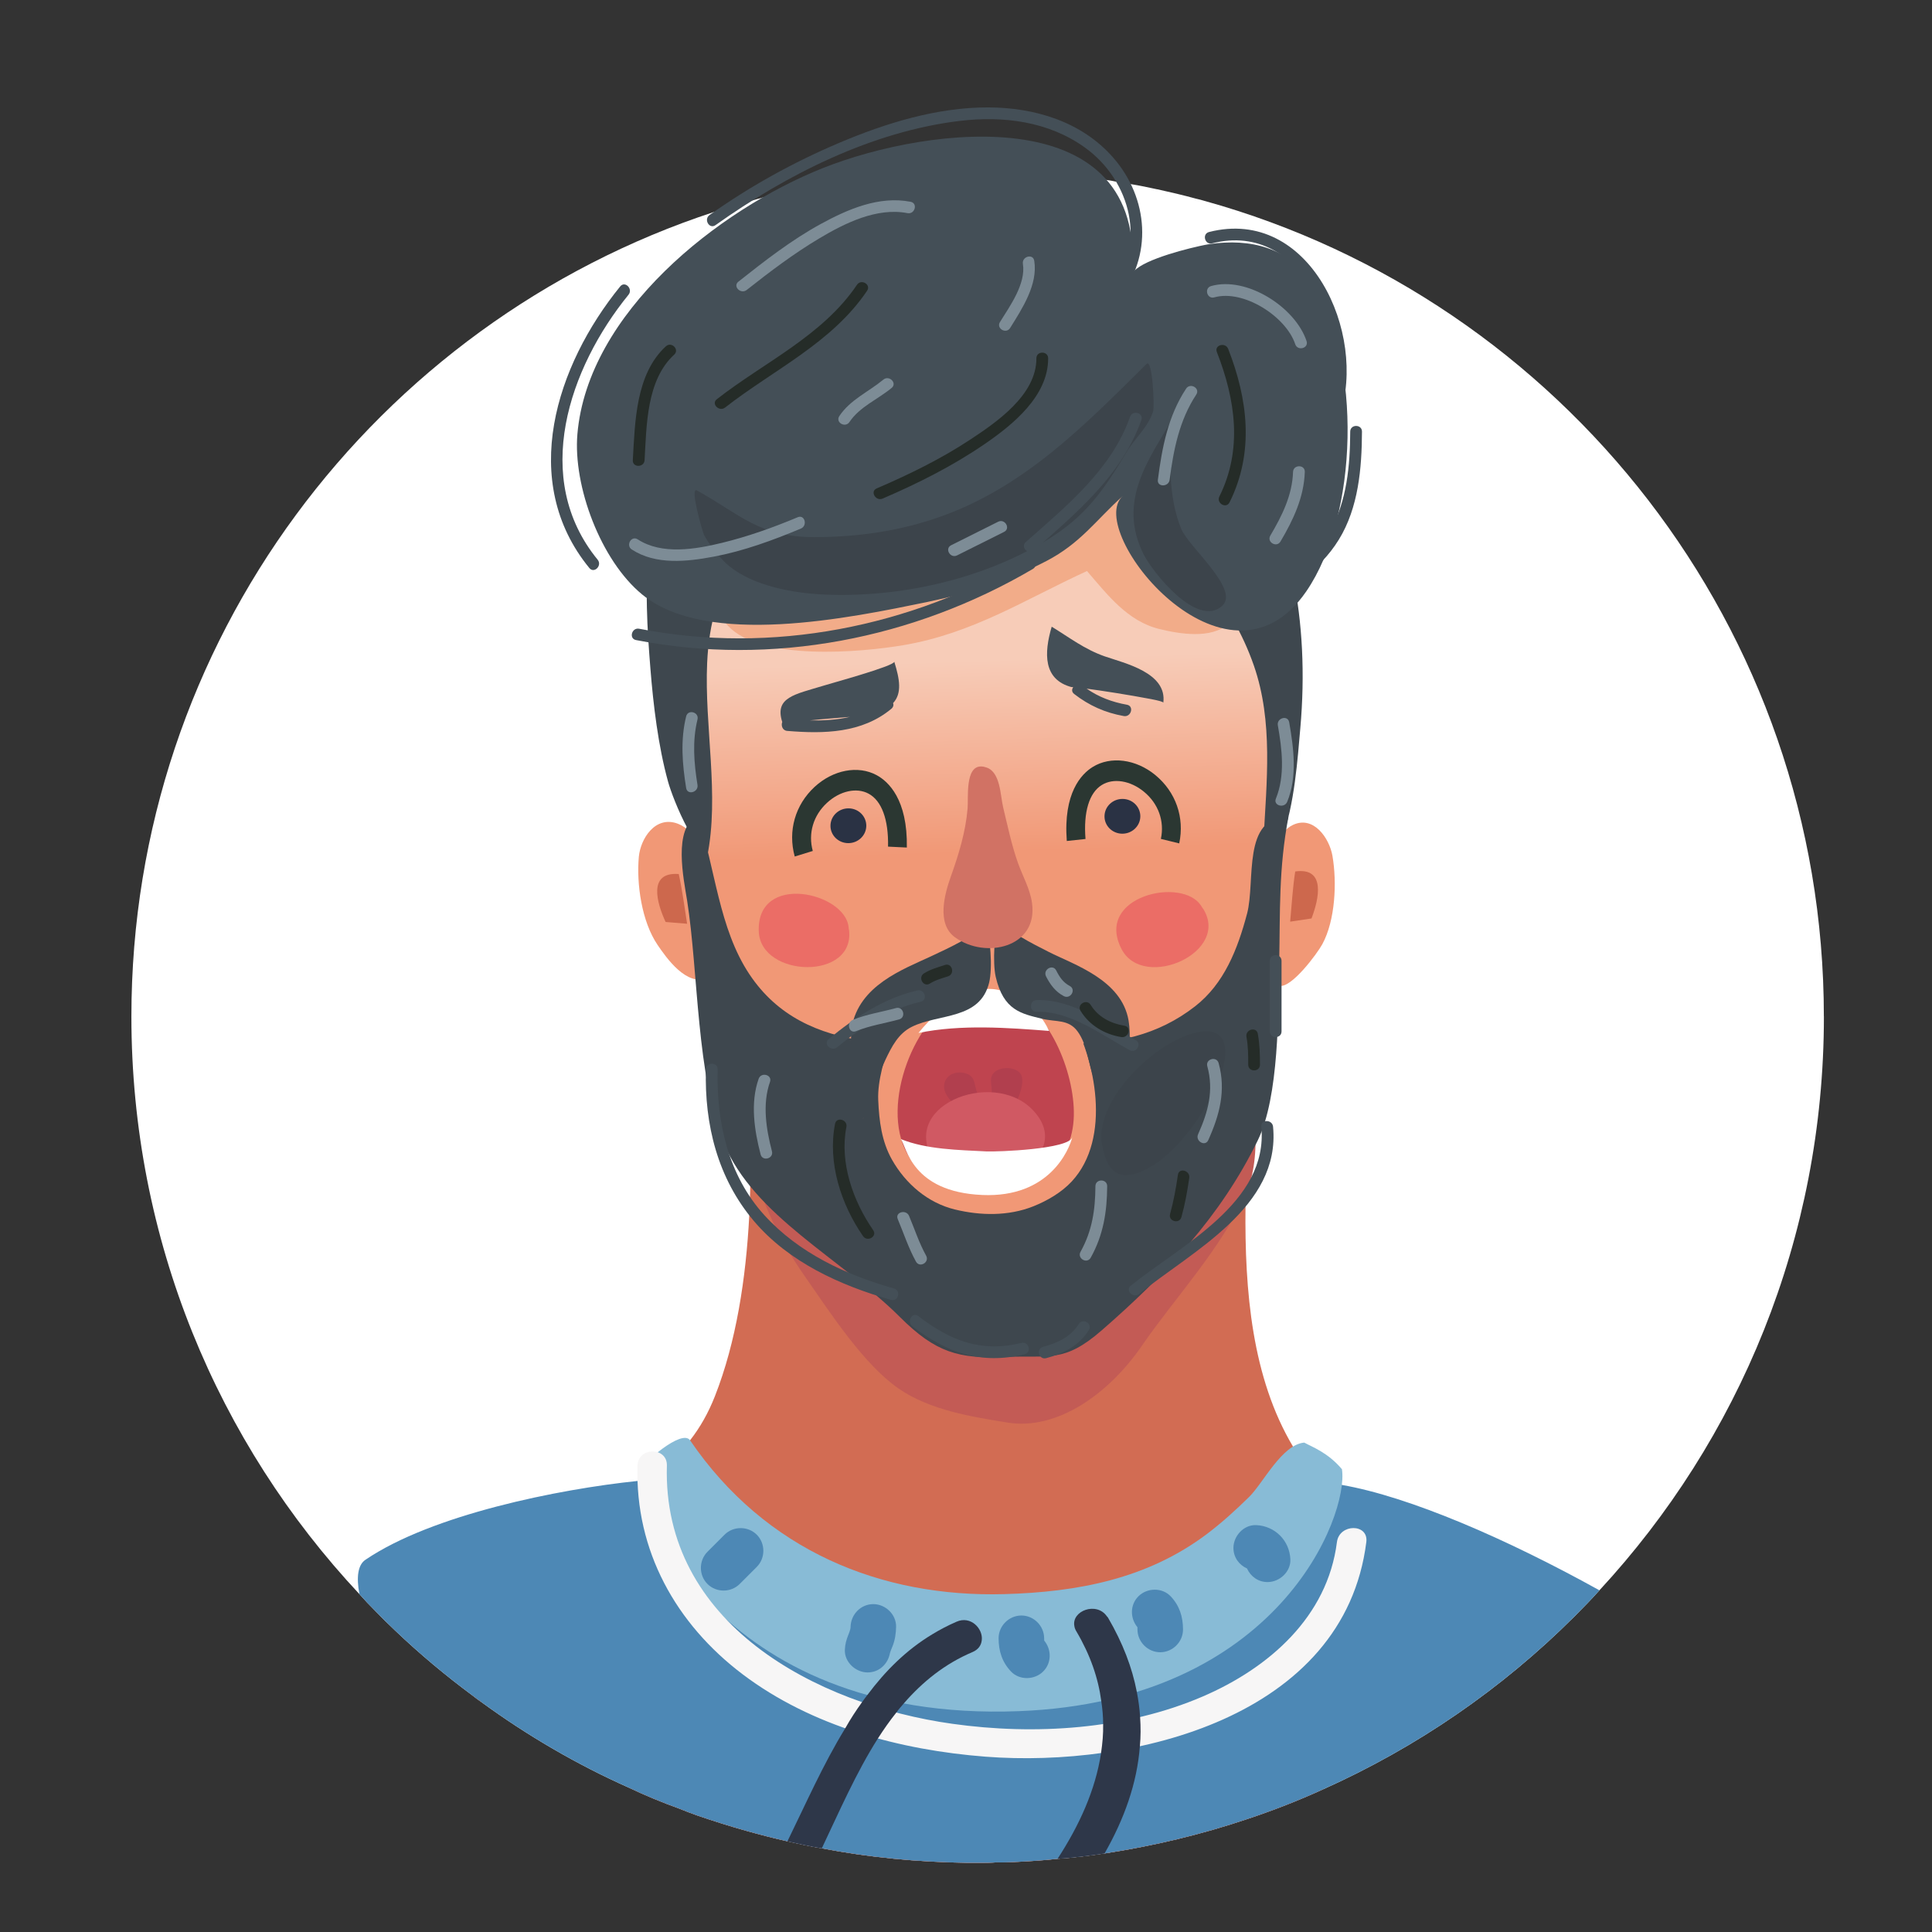 <svg xmlns="http://www.w3.org/2000/svg" xmlns:xlink="http://www.w3.org/1999/xlink" id="Calque_1" data-name="Calque 1" viewBox="0 0 140 140"><rect x="0" y="0" width="140" height="140" fill="#333333" stroke="none"/><defs><linearGradient id="linear-gradient" x1="71.334" y1="61.801" x2="70.897" y2="47.822" gradientUnits="userSpaceOnUse"><stop offset="0" stop-color="#f19876"></stop><stop offset="1" stop-color="#f7ccb8"></stop></linearGradient></defs><path d="M132.167,73.657c0,16.065-6.168,30.674-16.269,41.587-.559.627-1.136,1.22-1.729,1.813-.034.034-.085.085-.119.119-5.22,5.203-11.371,9.439-18.184,12.49-1.779.814-3.609,1.525-5.491,2.152-3.321,1.118-6.779,1.949-10.338,2.491-1.118.17-2.254.305-3.406.39-1.084.119-2.169.186-3.271.237-.373.017-.746.034-1.135.017-.424.034-.847.034-1.288.034h-.813c-3.61-.051-7.151-.39-10.575-1.051-.847-.136-1.661-.322-2.491-.508-.983-.22-1.966-.475-2.932-.746-1.221-.339-2.441-.729-3.627-1.135-.441-.153-.864-.322-1.288-.492-1.22-.441-2.423-.932-3.592-1.491-3.813-1.695-7.406-3.796-10.727-6.219-.22-.153-.441-.305-.644-.475-1.966-1.457-3.83-3.016-5.593-4.694-.508-.475-1-.966-1.475-1.457-.39-.39-.779-.797-1.135-1.203-10.253-10.948-16.523-25.674-16.523-41.858,0-27.199,17.709-50.264,42.214-58.297,0,0,0-.017.017,0,.932-.305,1.864-.593,2.813-.847.204-.068.407-.119.627-.17.017-.017.034-.017.034-.017,4.982-1.305,10.219-2,15.608-2.0.83,0,1.644.017,2.457.051.305.017.61.017.915.051.712.034,1.39.085,2.084.153h.017c1.305.119,2.593.271,3.864.457.237.034.458.068.678.119.372.051.746.119,1.101.186.644.102,1.271.237,1.898.373h.017c.932.203,1.864.424,2.796.678.22.051.424.102.644.169,25.878,7.185,44.858,30.928,44.858,59.093Z" fill="#fff" stroke-width="0"></path><g><path d="M58.523,84.006c1.757,1.699,2.283,4.026,1.393,6.303-.306.783.952,1.119,1.254.346,1.049-2.687.33-5.579-1.728-7.569-.603-.583-1.523.336-.92.919Z" fill="#c06156" stroke-width="0"></path><path d="M106.052,114.092c-1.135,1.22-2.355,2.356-3.61,3.44-1.169.915-2.338,1.796-3.542,2.644-2.983,2.118-4.406,5.982-3.034,9.49-1.779.814-3.609,1.525-5.491,2.152-3.321,1.118-6.779,1.949-10.338,2.491-1.118.17-2.254.305-3.406.39-1.084.119-2.169.186-3.271.237-.373.017-.746.034-1.135.017-.424.034-.847.034-1.288.034h-.813c-3.61-.051-7.151-.39-10.575-1.051-.847-.136-1.661-.322-2.491-.508-.983-.22-1.966-.475-2.932-.746-1.221-.339-2.441-.729-3.627-1.135-.441-.153-.864-.322-1.288-.492-1.22-.441-2.423-.932-3.592-1.491-.356-.339-.661-.695-.966-1.068-.39-.593-.746-1.22-1.068-1.881-1.559-3.288-5.558-4.457-8.693-3.271-.22-.153-.441-.305-.644-.475.034-.712.084-1.423.186-2.118.475-3.321,1.796-6.372,5.067-8.439,2.355-1.491,4.694-2.796,6.745-4.321.051-.034.119-.068.17-.136.271-.186.542-.407.813-.627.39-.305.746-.627,1.101-.966.61-.576,1.17-1.203,1.678-1.881v-.017c.729-.932,1.322-1.983,1.796-3.186,1.542-3.915,2.254-8.541,2.491-13.1.034-.458.051-.915.051-1.356.017-.254.017-.508.017-.763.034-.746.034-1.457.034-2.186q-.017-.017,0-.034c0-.746-.017-1.491-.051-2.22-.017-.61-.034-1.203-.068-1.796-.017-.271-.051-.542-.102-.847-.492-2.966-2.508-7.507-.83-10.049.356-.559.881-1,1.627-1.322.084-.051.169-.085.254-.119,1.864-.695,3.999-.576,6.27-.152,2.237.407,4.592,1.118,6.897,1.627,1.152.271,2.288.475,3.389.559.085.034.17.034.254.034,1.051.085,2.084.068,3.05-.119.322-.068.712-.153,1.118-.254,1.305-.339,2.983-.847,4.728-1.322,2.322-.627,4.745-1.169,6.576-1.051,1.05.051,1.915.322,2.423.915.051.034.068.068.102.102.373.491.61,1.119.746,1.864v.017c.271,1.491.17,3.356.034,4.999-.085,1.034-.17,1.966-.187,2.678,0,.068,0,.136-.017.203-.017.627-.034,1.254-.068,1.898v.017c-.067,1.559-.152,3.135-.203,4.762-.034.61-.051,1.203-.051,1.813v.017c-.017.169-.034.339-.017.525-.017.305-.017.61-.017.915-.068,6.152.475,12.405,3.44,17.387.559.932,1.203,1.83,1.949,2.678.424.474.864.915,1.338,1.356,1.204,1.101,2.627,2.067,4.288,2.915,1.068.542,2.932,1.373,4.779,2.322Z" fill="#d26c53" stroke-width="0"></path><path d="M85.732,76.187c-.31.059-.626.117-.953.154-6.599.76-13.234.99-19.844,1.794-3.917.476-12.414-5.334-10.735,4.641.65,3.856,2.152,6.875,4.106,9.688,1.933,2.781,4.287,6.401,6.8,8.149,2.284,1.589,5.396,2.064,7.9,2.471,3.619.588,7.357-2.098,9.741-5.568,2.378-3.463,5.723-6.987,7.554-11.065,1.143-2.55.835-7.275-.861-9.339-1.172-1.426-2.367-1.176-3.708-.926Z" fill="#c35b55" stroke-width="0"></path><path d="M84.842,61.069c-.133,1.19-.15,2.426-.211,3.632l1.578-.303c.485-1.412.923-3.751-1.367-3.33Z" fill="#d58d76" stroke-width="0"></path><polygon points="74.544 61.927 74.545 61.917 74.535 61.925 74.544 61.927" fill="#b3c4a6" stroke-width="0"></polygon><polygon points="74.544 61.927 74.545 61.917 74.535 61.925 74.544 61.927" fill="#b3c4a6" stroke-width="0"></polygon><path d="M69.719,41.06c-3.736-.486-17.634,2.844-15.055,8.924,4.992-.813,10.357-3.792,15.127-2.024,1.794.665,10.412,3.422,11.473,1.335,2.368-.356,8.43,4.98,7.839.695l.254.007c-3.283-6.671-13.073-8.083-19.639-8.938Z" fill="#eaa484" stroke-width="0"></path><path d="M73.48,24.8c-1.709.078-3.519.333-5.428.785-5.756,1.36-12.066,2.216-17.007,5.913-4.862,3.638-4.343,11.548-3.916,16.926.21,2.652.566,5.632,1.281,8.219.355,1.285,2.152,5.824,3.841,5.889,2.986.114,3.471-11.166,3.714-13.073.347-2.73.509-4.381,2.653-6.111,2.613-2.109,5.446-4.054,8.717-4.869,5.462-1.362,12.171,3.281,14.78,8.003,2.449,4.431,1.455,12.148,5.248,15.364,5.947,5.042,6.494-4.951,6.86-9.049,1.408-15.78-5.851-28.673-20.743-27.997Z" fill="#3e474e" stroke-width="0"></path><path d="M49.589,59.937c-.142-.099-.297-.182-.462-.245-1.646-.627-2.715,1.094-2.835,2.395-.177,1.937.199,4.688,1.364,6.394.643.94,2.095,3.028,3.636,2.394,1.862-.768.436-4.116.264-5.425-.187-1.421-.416-4.437-1.967-5.513Z" fill="#f19876" stroke-width="0"></path><path d="M67.211,34.178c-2.681.414-4.749,1.656-7.233,2.53-2.543.896-4.5,1.345-6.231,3.602-1.707,2.225-2.376,4.938-2.504,7.72-.21,4.599.911,9.61,0,14.047-.821,3.998-.61,15.277,2.125,18.513,1.69,2,5.206,3.124,7.34,4.661,2.211,1.593,4.037,4.15,6.33,5.511,6.041,3.585,10.009-2.658,14.915-5.478,4.342-2.497,6.287-1.641,7.345-6.818,1.22-5.971,1.94-11.445,2.261-17.586.221-4.222.716-8.578-.7-12.655-3.224-9.284-13.487-15.617-23.648-14.047Z" fill="url(#linear-gradient)" stroke-width="0"></path><path d="M93.702,59.771c-.151.071-.287.16-.413.264-1.358,1.133-1.317,4.133-1.372,5.548-.044,1.162-.814,5.512.796,5.853.874.184,2.743-2.347,3.107-3.015.945-1.74,1.065-4.486.735-6.399-.222-1.284-1.367-2.943-2.853-2.25Z" fill="#f19876" stroke-width="0"></path><path d="M87.059,65.671c-1.327-2.198-7.792-.737-5.783,3.11,1.599,3.065,8.064.184,5.833-3.044.143.267.021.057-.05-.066Z" fill="#eb6d66" stroke-width="0"></path><path d="M61.492,67.185c-.241-2.519-6.651-3.984-6.51.292.11,3.406,7.133,3.609,6.526-.212.012.298-.007.06-.016-.08Z" fill="#eb6d66" stroke-width="0"></path><path d="M78.392,75.101c-.645-.037.027,1.832.485,2.004.067.023.135.034.209.028.075-.011-.298-2.009-.695-2.032Z" fill="#e79e81" stroke-width="0"></path><path d="M61.122,75c-.042-.048-1.057,1.208-.873,1.485.298.458,1.084-.932.959-1.329-.017-.056-.047-.109-.086-.156Z" fill="#e79e81" stroke-width="0"></path><path d="M62.806,77.21c.013-.016.031-.035.045-.053-.023.017-.041.034-.045.053Z" fill="#f18e77" stroke-width="0"></path><path d="M93.856,63.149c-.183,1.189-.254,2.428-.366,3.638l1.547-.232c.535-1.397,1.065-3.725-1.181-3.405Z" fill="#cd684d" stroke-width="0"></path><path d="M48.231,66.81l1.56.129c-.19-1.199-.346-2.43-.606-3.604-2.263-.171-1.58,2.117-.954,3.474Z" fill="#cd684d" stroke-width="0"></path><path d="M77.83,31.629c-3.223.7-5.315,2.236-8.716,1.771-2.393-.327-4.648.632-6.751,1.996-2.333,1.514-13.123,6.192-9.603,9.959,2.388,2.556,9.595,1.921,12.678,1.401,5.06-.854,8.815-3.304,13.329-5.377,1.48,1.708,2.92,3.63,5.243,4.201,1.428.352,3.766.749,4.987-.372,2.273-2.088-.96-3.993-2.124-5.656-2.201-3.148-4.211-8.974-9.043-7.924Z" fill="#f2ac89" stroke-width="0"></path><path d="M83.721,56.164c-1.412-1.158-3.236-1.394-4.539-.587-.818.505-2.144,1.878-1.878,5.364l1.356-.145c-.157-1.959.268-3.349,1.18-3.912.835-.521,2.068-.327,3.056.489,1.04.852,1.501,2.13,1.226,3.417l1.329.325c.399-1.884-.251-3.732-1.731-4.95Z" fill="#2b3732" stroke-width="0"></path><path d="M59.028,57.022c1.343-1.239,3.149-1.581,4.497-.851.846.457,2.25,1.75,2.188,5.245l-1.362-.066c.042-1.964-.463-3.327-1.407-3.836-.864-.471-2.084-.205-3.022.667-.988.912-1.375,2.215-1.025,3.483l-1.308.402c-.509-1.857.031-3.74,1.438-5.043Z" fill="#2b3732" stroke-width="0"></path><path d="M76.166,75.624c-2.969-.791-6.136-.791-9.105,0-.886.237-.509,1.61.379,1.373,2.726-.728,5.622-.728,8.348,0,.888.237,1.264-1.136.378-1.373Z" fill="#cd6249" stroke-width="0"></path><path d="M86.223,30.588l-.189-.379c-1.86,3.182-4.297,6.256-2.286,10.206.618,1.214,3.832,5.325,5.663,3.699,1.32-1.173-2.391-4.244-2.95-5.563-.937-2.212-1.052-5.684-.237-7.963Z" fill="#3c444b" stroke-width="0"></path><path d="M81.358,57.894c-.714-.013-1.308.542-1.321,1.238-.016.696.553,1.268,1.272,1.281.717.01,1.309-.545,1.323-1.24.011-.697-.554-1.27-1.274-1.279Z" fill="#2a3244" stroke-width="0"></path><path d="M61.501,58.577c-.714-.012-1.308.542-1.321,1.239-.016.696.553,1.269,1.272,1.281.717.01,1.308-.544,1.323-1.24.011-.697-.554-1.271-1.273-1.28Z" fill="#2a3244" stroke-width="0"></path><path d="M80.05,47.562c-1.461-.513-2.53-1.348-3.84-2.15-.562,1.919-.627,3.839,1.456,4.383-.011-.009.026-.01.103-.004-.006.009-.012.018-.018.028-.028-.008-.056-.016-.085-.024.008.006.035.014.084.026-.09.144-.091.328.088.467,1.08.839,2.248,1.36,3.595,1.6.537.096.767-.725.226-.821-1.067-.19-2.038-.554-2.919-1.165,1.13.152,2.975.435,4.661.755.553.107.904.2.897.267.289-2.187-2.818-2.864-4.249-3.363Z" fill="#444f57" stroke-width="0"></path><path d="M64.803,47.949c0,.322-4.745,1.61-5.152,1.745-2.05.627-3.542.83-2.966,2.627-.101.254.017.627.373.644,2.643.22,5.406.17,7.541-1.61.135-.119.169-.271.119-.407.661-.712.474-1.746.084-3ZM58.686,52.203c.949-.102,2.084-.186,2.898-.254-.932.22-1.915.271-2.898.254Z" fill="#444f57" stroke-width="0"></path><path d="M90.364,66.217c-.685,2.583-1.663,5.069-3.762,6.704-2.713,2.114-5.763,2.746-9.079,2.701-5.025-.068-9.787.52-14.841-.197-3.401-.483-6.349-1.784-8.374-4.822-2.233-3.353-2.472-7.707-3.752-11.508-1.825.896-1.006,4.628-.763,6.172.82,5.218.665,12.708,2.659,17.567,2.17,5.289,8.544,8.396,12.757,12.6,2.591,2.585,4.266,3.043,7.622,2.898,3.239-.14,4.268.45,7.004-1.931,4.552-3.965,8.627-8.243,11.313-13.776,1.548-3.188,1.477-9.233,1.547-12.803.076-3.841-.047-6.819.672-10.647-3.396.009-2.37,4.655-3.002,7.042Z" fill="#3e474e" stroke-width="0"></path><path d="M77.492,73.447c-.466-.797-1.053-1.477-1.726-1.691-2.267-.716-6.162-1.575-8.357-.277-1.318.778-2.52,2.281-2.905,3.772-.363,1.407-.929,2.994-.864,4.476.066,1.501.247,2.99,1.003,4.321.985,1.734,2.588,3.118,4.549,3.595,1.863.452,3.877.49,5.68-.226,1.008-.401,2.056-1.009,2.799-1.813,2.872-3.108,1.756-8.849-.179-12.157Z" fill="#f19876" stroke-width="0"></path><path d="M86.798,74.798c-1.329.256-2.95,1.246-4.296,2.548-1.709,1.653-2.975,3.81-2.641,5.609.322,1.73,1.029,2.745,2.946,1.894,2.145-.952,3.933-3.477,5.028-5.446.781-1.404,2.093-5.208-1.038-4.604Z" fill="#3c444b" stroke-width="0"></path><path d="M115.898,115.244c-.559.627-1.136,1.22-1.729,1.813-.034.034-.085.085-.119.119-5.22,5.203-11.371,9.439-18.184,12.49-1.779.814-3.609,1.525-5.491,2.152-3.321,1.118-6.779,1.949-10.338,2.491-1.118.17-2.254.305-3.406.39-1.084.119-2.169.186-3.271.237-.373.017-.746.034-1.135.017-.424.034-.847.034-1.288.034h-.813c-3.61-.051-7.151-.39-10.575-1.051-.847-.136-1.661-.322-2.491-.508-.983-.22-1.966-.475-2.932-.746-1.221-.339-2.441-.729-3.627-1.135-.441-.153-.864-.322-1.288-.492-1.22-.441-2.423-.932-3.592-1.491-3.813-1.695-7.406-3.796-10.727-6.219-.22-.153-.441-.305-.644-.475-1.966-1.457-3.83-3.016-5.593-4.694-.508-.475-1-.966-1.475-1.457-.39-.39-.779-.797-1.135-1.203-.237-1.254-.102-2.135.441-2.491,4.813-3.271,13.998-5.118,19.726-5.711h.102c.322-.034.627-.068.915-.085.407-.034.779-.051,1.118-.068.458-.034.864-.051,1.22-.051.441,0,2.746,1.966,4.864,3.796l.017.017c.169.17.356.322.525.475.034.017.05.051.067.068.441.373.864.746,1.254,1.085.373.034.746.186,1.034.458.203.186.322.424.407.661,0,0,.017,0,.017.017,1.0.525,2.05 1,3.135,1.39.899.356,1.83.661,2.779.915h.017c.051,0,.085.017.136.034,1.017,1.085,2.288,1.949,3.728,2.406.881.322,1.847.475,2.83.458.254,0,.508-.017.763-.034.407,0,.814-.034,1.22-.068,1.085-.085,2.169-.237,3.254-.441.746-.136,1.491-.305,2.237-.508.796-.203,1.576-.441,2.355-.712.644-.22,1.271-.458,1.881-.729.779-.305,1.525-.661,2.271-1.051,1.796-.932,3.491-2.034,5.033-3.305.441-.356.881-.729,1.288-1.119.136-.034.339-.169.627-.373,1.152-.797,3.372-2.661,4.338-3.05.135-.068.237-.085.322-.085.407.034.813.102,1.254.186,4.914.847,11.998,3.932,18.658,7.626,0,0,.017,0,.017.017Z" fill="#4d88b5" stroke-width="0"></path><path d="M63.215,115.074c-.623-.622-1.716-.653-2.335,0-.985,1.043-1.307,2.239-1.308,3.643-.001.9.751,1.65,1.651,1.65.901,0,1.649-.751,1.65-1.65 0-.137.001-.275.003-.412.001-.047.024-.235.035-.333.034-.104.089-.254.095-.288.026-.046.053-.091.082-.135.013-.009.054-.054.127-.14.617-.653.648-1.685,0-2.334Z" fill="#619dc2" stroke-width="0"></path><path d="M94.511,104.536c-1.62.143-2.975,2.936-3.997,3.939-.977.958-1.992,1.884-3.088,2.707-4.312,3.235-9.354,4.187-14.655,4.334-8.892.247-17.3-3.124-22.766-11.146-.591-.868-3.545,1.751-3.692,2.26-.526,1.815,5.299,18.219,27.509,17.367,18.836-.722,23.929-14.199,23.421-17.531-1.014-1.207-2.142-1.605-2.731-1.93Z" fill="#88bbd6" stroke-width="0"></path><path d="M54.838,111.21c-.636-.636-1.698-.636-2.335,0l-1.237,1.238c-.636.636-.636,1.698,0,2.333.636.636,1.698.636,2.334,0l1.238-1.237c.636-.636.636-1.699,0-2.335Z" fill="#4d88b5" stroke-width="0"></path><path d="M63.285,116.241c-.916,0-1.629.75-1.65,1.65,0,.022-.002.044-.003.066-.006.039-.012.08-.02.111-.034.137-.087.269-.139.4-.144.36-.233.67-.251,1.072-.042.901.782,1.651,1.65,1.651.84,0,1.469-.614,1.615-1.393.014-.061.036-.122.058-.181.042-.117.093-.229.139-.345.174-.435.24-.915.25-1.381.021-.899-.767-1.65-1.65-1.65Z" fill="#4d88b5" stroke-width="0"></path><path d="M75.666,118.881c-.002-.055-.003-.11-.003-.165-.002-.899-.75-1.65-1.65-1.65-.899,0-1.652.751-1.651,1.65.002.925.252,1.722.896,2.405.618.654,1.712.623,2.335,0,.62-.62.613-1.585.073-2.24Z" fill="#4d88b5" stroke-width="0"></path><path d="M84.829,115.674c-.618-.654-1.711-.623-2.334,0-.62.62-.612,1.584-.073,2.239.001.054.003.11.003.165.001.9.75,1.651,1.65,1.651.899,0,1.652-.751,1.651-1.651-.002-.925-.252-1.722-.896-2.404Z" fill="#4d88b5" stroke-width="0"></path><path d="M91.029,110.516c-.899-.039-1.65.782-1.65,1.651,0,.686.41,1.233.985,1.491.257.574.805.985,1.491.985.869,0,1.691-.752,1.65-1.651-.061-1.361-1.115-2.415-2.475-2.476Z" fill="#4d88b5" stroke-width="0"></path><path d="M72.593,71.859c-1.057-.263-2.248-.099-3.547.684-3.217,1.942-5.445,8.5-2.894,11.67,1.405,1.746,3.805,2.398,5.969,2.189,3.358-.325,5.764-2.368,5.694-5.882-.063-3.207-2.037-7.868-5.222-8.661Z" fill="#bf444f" stroke-width="0"></path><path d="M73.13,80.517c-.861.624-2.093.458-3.041.059-.803-.337-2.126-1.367-1.527-2.375.341-.574,1.34-.642,1.818-.195.48.449.13,1.849,1.219,1.483.579-.196-.001-1.081.306-1.606.36-.617,1.646-.656,2.056-.062.397.576-.276,2.294-.83,2.695Z" fill="#b13f4e" stroke-width="0"></path><path d="M72.485,71.766c-1.939-.516-4.182.937-5.93,3.087,3.076-.642,6.548-.374,9.464-.149-.822-1.842-2.509-2.665-3.534-2.938Z" fill="#fff" stroke-width="0"></path><path d="M74.94,80.545c-.027-.03-.055-.061-.084-.092-2.926-3.105-10.045-.251-7.012,3.912,2.383,3.27,10.404-.116,7.096-3.82Z" fill="#d05963" stroke-width="0"></path><path d="M71.183,86.594c4.876.208,6.284-3.28,6.523-4.189-.23.875-5.459,1.071-6.248,1.03-1.978-.104-4.326-.137-6.18-.893.41.534.753,3.831,5.905,4.051Z" fill="#fff" stroke-width="0"></path><path d="M67.437,69.311c-2.026.946-5.179,2.09-5.721,5.141-.139.783.001,4.507.903,4.283.998-.247,1.146-1.101,1.534-1.919.463-.975.942-1.925,1.927-2.412,1.964-.973,4.935-.485,5.598-3.205.251-1.028.115-3.417-.322-4.205-.933.928-2.402,1.609-3.919,2.317Z" fill="#3e474e" stroke-width="0"></path><path d="M75.981,68.972c-1.374-.698-2.706-1.369-3.553-2.279-.392.765-.505,3.087-.275,4.089.562,2.435,1.845,2.673,3.383,3.047,1.004.243,1.901.011,2.561.927.703.978.759,2.293,1.171,3.392.514,1.372,1.7.614,2.161-.398.448-.984.527-2.762.353-3.792-.503-2.97-3.964-4.052-5.8-4.985Z" fill="#3e474e" stroke-width="0"></path><path d="M73.769,62.542c-.47-1.318-.752-2.696-1.08-4.053-.2-.835-.188-2.511-1.181-2.865-.147-.054-.28-.08-.397-.083-1.193-.035-.928,2.274-.995,3.047-.147,1.704-.64,3.322-1.214,4.924-.445,1.248-1.059,3.421.296,4.406,2.214,1.607,6.036.741,5.586-2.483-.143-1.022-.671-1.929-1.014-2.892Z" fill="#d17264" stroke-width="0"></path><path d="M96.879,111.744c-.684,5.43-4.941,9.131-9.723,11.19-5.595,2.409-12.17,2.817-18.146,1.979-9.925-1.391-21.02-7.299-20.685-18.706.04-1.375-2.089-1.37-2.129,0-.181,6.155,2.779,11.462,7.623,15.122,5.001,3.779,11.436,5.493,17.602,5.967,10.732.825,25.987-2.851,27.588-15.553.171-1.361-1.96-1.344-2.129,0Z" fill="#f7f6f6" stroke-width="0"></path><path d="M86.888,17.838c-1.624.359-4.786,1.253-4.862,2.125,1.103-12.772-14.61-10.879-22.384-7.789-7.61,3.026-17.055,10.49-17.802,19.29-.319,3.763,1.692,9.158,4.704,11.623,4.715,3.856,15.109,1.675,20.614.543,3.006-.618,5.95-1.557,8.673-2.979,2.474-1.291,3.56-2.929,5.523-4.704-2.791,2.524,7.512,15.329,13.298,6.915,3.8-5.527,4.041-16.712.438-22.315-1.691-2.628-4.508-3.284-7.439-2.859-.164.024-.431.075-.764.149Z" fill="#444f57" stroke-width="0"></path><path d="M85.368,30.384l-.189-.379c-1.86,3.182-4.296,6.256-2.286,10.206.617,1.214,3.832,5.325,5.663,3.699,1.32-1.173-2.391-4.243-2.95-5.563-.936-2.213-1.052-5.684-.237-7.963Z" fill="#3c444b" stroke-width="0"></path><path d="M83.085,26.373c-4.47,4.421-8.861,8.954-15.071,11.114-2.694.937-5.652,1.432-8.98,1.435-4.051.004-5.381-1.648-8.536-3.384-.549-.303.424,3.058.529,3.248.366.672,1.189,1.729,1.801,2.227,1.778,1.45,4.635,1.968,6.876,2.068,5.439.242,11.334-1.061,16.024-3.864,2.909-1.738,4.221-3.647,5.901-6.449.621-1.035,1.54-1.768,1.929-2.954.113-.346-.043-3.864-.471-3.442Z" fill="#3c444b" stroke-width="0"></path><path d="M80.654,11.407c-2.278-2.596-5.677-3.616-9.037-3.624-3.714-.01-7.428,1.136-10.816,2.573-3.299,1.4-6.461,3.146-9.383,5.223-.444.315-.019,1.054.43.735,5.162-3.667,11.328-6.781,17.676-7.55,3.177-.384,6.464.03,9.108,1.939,3.318,2.396,4.531,7.06,1.767,10.373-.349.419.25,1.025.602.602,2.573-3.085,2.233-7.331-.346-10.27Z" fill="#444f57" stroke-width="0"></path><path d="M44.943,20.755c-4.642,5.71-7.385,14.118-2.236,20.407.348.425.947-.181.602-.603-4.823-5.89-2.082-13.89,2.236-19.202.343-.422-.256-1.029-.602-.602Z" fill="#444f57" stroke-width="0"></path><path d="M74.416,40.493c-8.435,4.949-18.458,6.947-28.1,5.068-.537-.105-.765.716-.226.821,9.869,1.924,20.116-.084,28.756-5.154.474-.277.045-1.014-.43-.735Z" fill="#444f57" stroke-width="0"></path><path d="M81.886,30.206c-1.343,3.823-4.622,6.473-7.556,9.076-.412.365.193.965.602.602,3.063-2.716,6.376-5.466,7.776-9.451.182-.52-.641-.741-.822-.227Z" fill="#444f57" stroke-width="0"></path><path d="M87.614,16.812c-.532.136-.306.958.226.822,6.662-1.698,10.207,6.951,8.42,12.252-.176.522.647.744.821.227,2.009-5.957-2.176-15.159-9.467-13.301Z" fill="#444f57" stroke-width="0"></path><path d="M97.842,31.277c-.011,2.467-.239,4.992-1.443,7.193-1.246,2.28-3.55,3.644-5.911,4.535-.509.192-.288,1.016.227.821,2.543-.959,4.855-2.37,6.306-4.729,1.42-2.309,1.661-5.174,1.673-7.82.002-.549-.849-.549-.852,0Z" fill="#444f57" stroke-width="0"></path><path d="M65.987,14.622c-2.293-.443-4.549.535-6.523,1.615-2.13,1.165-4.058,2.673-5.958,4.174-.431.34.176.939.602.602,1.691-1.335,3.405-2.633,5.258-3.737,1.853-1.106,4.174-2.261,6.395-1.831.537.104.766-.717.227-.822Z" fill="#7d8c96" stroke-width="0"></path><path d="M57.81,37.479c-1.784.747-3.608,1.398-5.489,1.857-1.907.465-4.356.891-6.108-.252-.462-.301-.888.436-.43.735,1.736,1.133,3.99.883,5.924.52,2.178-.408,4.292-1.185,6.33-2.038.499-.209.28-1.034-.227-.822Z" fill="#7d8c96" stroke-width="0"></path><path d="M74.945,18.895c-.087-.541-.908-.311-.822.226.23,1.436-.941,3.058-1.661,4.215-.291.468.447.895.736.43.87-1.399,2.024-3.144,1.747-4.871Z" fill="#7d8c96" stroke-width="0"></path><path d="M94.678,24.715c-.815-2.456-4.336-4.714-6.912-3.988-.528.148-.304.97.226.821,2.107-.594,5.196,1.379,5.865,3.394.172.519.995.297.821-.227Z" fill="#7d8c96" stroke-width="0"></path><path d="M93.699,34.199c-.055,1.688-.801,3.184-1.646,4.611-.28.474.457.903.736.43.923-1.56,1.701-3.199,1.762-5.041.018-.55-.834-.548-.852,0Z" fill="#7d8c96" stroke-width="0"></path><path d="M72.331,37.806c-1.136.568-2.271,1.136-3.407,1.704-.492.246-.06.981.429.736,1.136-.568,2.272-1.136,3.408-1.704.491-.246.06-.981-.43-.736Z" fill="#7d8c96" stroke-width="0"></path><path d="M64.011,27.509c-1.077.892-2.39,1.443-3.19,2.641-.306.459.432.885.735.43.737-1.105,2.058-1.642,3.057-2.469.423-.351-.183-.95-.602-.602Z" fill="#7d8c96" stroke-width="0"></path><path d="M85.95,28.163c-1.311,1.984-1.747,4.283-2.046,6.604-.07.544.783.536.852,0,.279-2.172.704-4.318,1.929-6.174.304-.46-.435-.886-.736-.43Z" fill="#7d8c96" stroke-width="0"></path><path d="M62.099,20.639c-2.495,3.699-6.729,5.612-10.156,8.29-.433.338.175.937.602.602,3.506-2.74,7.733-4.672,10.288-8.462.308-.457-.43-.883-.735-.43Z" fill="#252c28" stroke-width="0"></path><path d="M75.101,25.965c.009,2.653-2.875,4.628-4.84,5.92-2.114,1.39-4.411,2.51-6.733,3.508-.503.217-.069.95.43.736,2.567-1.104,5.082-2.367,7.389-3.949,2.05-1.405,4.615-3.481,4.606-6.215-.002-.55-.854-.55-.852,0Z" fill="#252c28" stroke-width="0"></path><path d="M48.252,25.095c-2.195,2.015-2.236,5.492-2.396,8.252-.032.548.82.546.852,0,.147-2.527.135-5.802,2.147-7.649.405-.372-.199-.973-.602-.602Z" fill="#252c28" stroke-width="0"></path><path d="M88.999,25.283c-.198-.506-1.022-.286-.821.227,1.342,3.431,1.881,7.047.185,10.462-.244.49.491.921.735.43,1.8-3.622,1.334-7.456-.099-11.118Z" fill="#252c28" stroke-width="0"></path><path d="M62.537,81.059c.013-.016.031-.036.045-.053-.023.017-.041.034-.045.053Z" fill="#f18e77" stroke-width="0"></path><path d="M64.789,93.373c-3.512-1-6.901-2.572-9.394-5.31-2.625-2.882-3.494-6.766-3.39-10.57.015-.549-.837-.548-.852,0-.11,4.006.852,7.89,3.479,10.99,2.521,2.974,6.256,4.665,9.93,5.711.53.151.754-.671.226-.821Z" fill="#444f57" stroke-width="0"></path><path d="M92.252,81.646c-.052-.542-.904-.547-.852,0,.529,5.501-5.852,8.599-9.458,11.518-.427.346.179.944.602.602,3.816-3.089,10.267-6.299,9.707-12.12Z" fill="#444f57" stroke-width="0"></path><path d="M92.013,69.627v5.111c0,.55.852.55.852,0v-5.111c0-.55-.852-.55-.852,0Z" fill="#444f57" stroke-width="0"></path><path d="M66.487,71.771c-2.412.54-4.549,1.969-6.434,3.518-.425.348.181.948.602.602,1.772-1.454,3.794-2.792,6.059-3.297.536-.12.309-.941-.227-.822Z" fill="#444f57" stroke-width="0"></path><path d="M82.29,75.364c-2.179-1.19-4.572-2.972-7.171-2.897-.548.015-.55.867,0,.851,2.428-.07,4.7,1.668,6.741,2.782.482.263.912-.472.43-.736Z" fill="#444f57" stroke-width="0"></path><path d="M50.543,52.135c.131-.533-.69-.759-.822-.226-.424,1.727-.279,3.457,0,5.195.087.541.908.31.822-.226-.254-1.585-.387-3.168,0-4.743Z" fill="#7d8c96" stroke-width="0"></path><path d="M93.418,52.335c-.095-.54-.916-.311-.821.227.305,1.731.539,3.639-.142,5.31-.207.508.617.728.822.227.739-1.813.472-3.888.142-5.764Z" fill="#7d8c96" stroke-width="0"></path><path d="M55.938,83.427c-.418-1.607-.709-3.423-.142-5.027.183-.519-.64-.741-.822-.226-.615,1.742-.312,3.734.142,5.479.138.531.96.305.822-.226Z" fill="#7d8c96" stroke-width="0"></path><path d="M88.307,77.038c-.145-.528-.967-.304-.821.227.482,1.754.061,3.308-.667,4.925-.223.496.51.93.736.43.823-1.829,1.297-3.599.752-5.581Z" fill="#7d8c96" stroke-width="0"></path><path d="M67.111,90.991c-.509-.92-.83-1.914-1.235-2.879-.209-.499-1.034-.28-.822.226.434,1.033.777,2.099,1.321,3.083.266.481,1.002.052.736-.43Z" fill="#7d8c96" stroke-width="0"></path><path d="M79.378,85.954c-.01,1.714-.232,3.239-1.078,4.754-.268.48.468.909.736.43.917-1.642,1.184-3.323,1.194-5.183.002-.55-.849-.549-.852,0Z" fill="#7d8c96" stroke-width="0"></path><path d="M64.926,73.049c-1.043.286-2.117.443-3.123.852-.502.204-.283,1.029.227.821,1.006-.409,2.08-.565,3.123-.852.529-.145.304-.967-.227-.822Z" fill="#7d8c96" stroke-width="0"></path><path d="M77.519,71.447c-.482-.251-.743-.65-.983-1.125-.248-.49-.983-.059-.736.43.302.596.685,1.115,1.288,1.431.487.254.918-.482.43-.736Z" fill="#7d8c96" stroke-width="0"></path><path d="M63.277,89.146c-1.463-2.116-2.449-4.895-1.945-7.481.104-.536-.716-.765-.822-.226-.548,2.814.429,5.821,2.03,8.137.31.449,1.049.023.736-.43Z" fill="#252c28" stroke-width="0"></path><path d="M85.356,85.13c-.138.959-.308,1.906-.568,2.84-.147.529.675.755.822.226.26-.934.429-1.881.568-2.84.078-.537-.743-.768-.822-.226Z" fill="#252c28" stroke-width="0"></path><path d="M91.146,74.909c-.1-.54-.92-.311-.822.226.123.667.127,1.341.127,2.017,0,.549.851.549.851,0-0-.754-.02-1.5-.157-2.243Z" fill="#252c28" stroke-width="0"></path><path d="M68.475,69.926c-.52.17-1.055.314-1.522.61-.462.294-.035,1.031.43.736.406-.258.866-.376,1.318-.525.52-.17.297-.994-.226-.822Z" fill="#252c28" stroke-width="0"></path><path d="M81.479,74.327c-.989-.16-1.91-.635-2.443-1.507-.285-.468-1.023-.04-.735.429.642,1.053,1.747,1.705,2.952,1.9.537.088.768-.733.226-.822Z" fill="#252c28" stroke-width="0"></path><path d="M74.021,97.312c-2.934.719-5.157-.161-7.48-1.944-.436-.334-.859.406-.429.736,2.518,1.933,4.986,2.802,8.136,2.03.533-.131.307-.952-.227-.822Z" fill="#444f57" stroke-width="0"></path><path d="M78.168,95.946c-.569.93-1.567,1.383-2.585,1.651-.531.14-.305.961.227.821,1.236-.324,2.408-.921,3.094-2.041.288-.47-.449-.897-.735-.43Z" fill="#444f57" stroke-width="0"></path><path d="M82.598,126.548c-.203,2.678-1.135,5.27-2.559,7.762-1.118.17-2.254.305-3.406.39,1.576-2.423,2.746-4.982,3.152-7.66.102-.695.169-1.39.153-2.101,0-.559-.051-1.118-.136-1.678-.22-1.661-.796-3.339-1.796-5.033-.085-.135-.136-.271-.152-.39-.221-1.118,1.61-1.796,2.355-.712.034.034.068.068.085.102,1.067,1.83,1.746,3.61,2.084,5.372.118.61.203,1.22.237,1.813.051.729.051,1.44-.017,2.135Z" fill="#2e3749" stroke-width="0"></path><path d="M71.142,118.854c-.034.356-.237.678-.678.864-2.0.847-3.61,2.152-4.965,3.711-.187.22-.373.424-.542.661-.475.593-.915,1.22-1.339,1.881-1.576,2.474-2.796,5.287-4.067,7.965-.847-.136-1.661-.322-2.491-.508,1.305-2.661,2.576-5.559,4.186-8.185.373-.661.779-1.288,1.22-1.898.136-.186.254-.356.39-.525,1.305-1.746,2.813-3.254,4.694-4.389.559-.339,1.135-.644,1.763-.915,1.034-.458,1.932.508,1.83,1.339Z" fill="#2e3749" stroke-width="0"></path></g></svg>